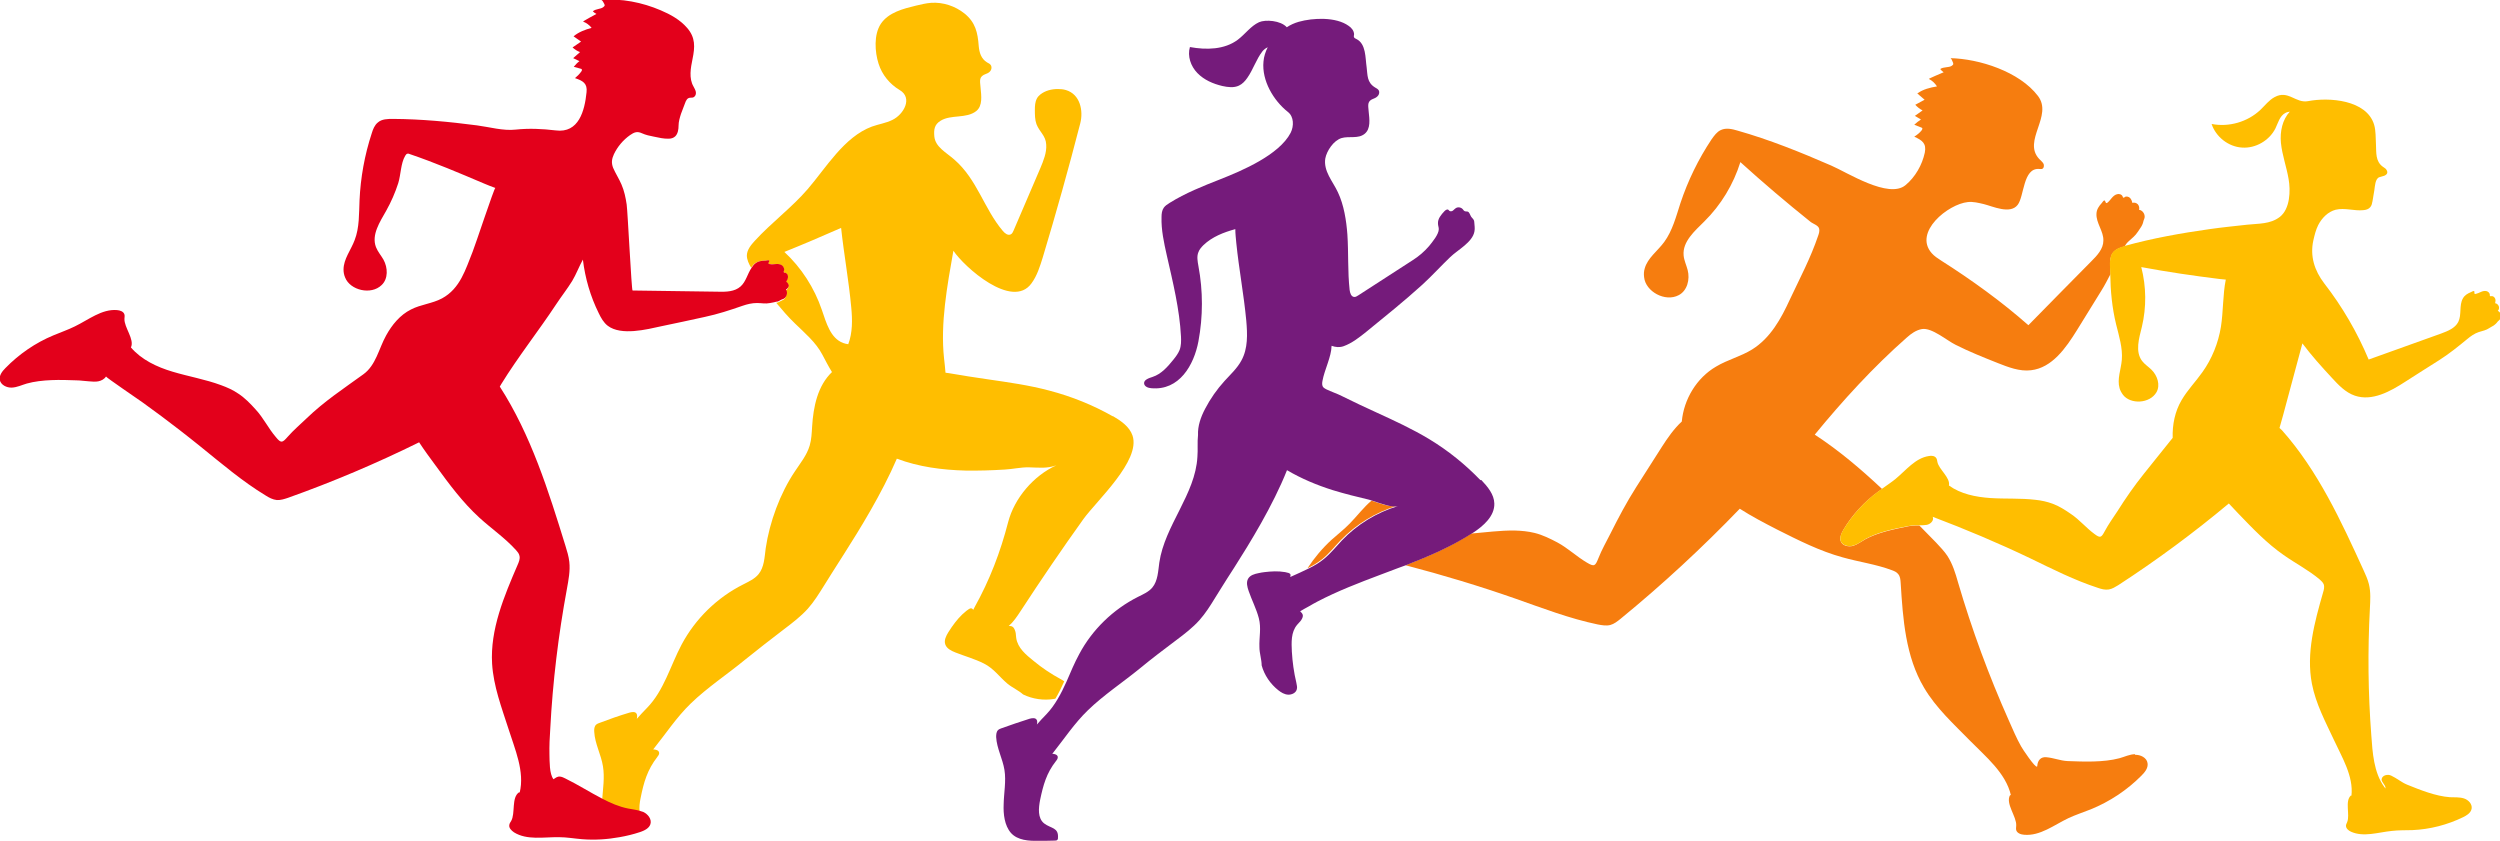 <svg width="217" height="73" viewBox="0 0 217 73" fill="none" xmlns="http://www.w3.org/2000/svg">
<g id="a" clip-path="url(#clip0_89_5772)">
<g id="Group">
<path id="Vector" d="M119.046 43.456C118.36 44.035 117.797 44.788 117.164 45.437C116.671 45.945 116.126 46.365 115.598 46.838C114.789 47.574 114.085 48.416 113.487 49.327C113.945 49.099 114.402 48.836 114.807 48.503C115.387 48.03 115.845 47.434 116.372 46.891C117.709 45.507 119.398 44.473 121.228 43.912C120.7 44.07 119.715 43.667 119.046 43.456Z" fill="#F67D0F"/>
<path id="Vector_2" d="M185.334 65.465C184.859 65.465 184.419 65.693 183.962 65.816C182.572 66.184 180.883 66.114 179.458 66.061C178.807 66.026 178.262 65.781 177.629 65.728C177.118 65.675 176.872 66.026 176.837 66.464C176.837 66.481 176.837 66.516 176.819 66.534C176.679 66.709 175.517 64.957 175.43 64.782C175.025 64.063 174.708 63.31 174.374 62.556C172.632 58.649 171.155 54.636 169.958 50.553C169.73 49.747 169.483 48.941 169.026 48.24C168.744 47.82 168.393 47.469 168.058 47.101C167.583 46.611 167.091 46.12 166.598 45.612C166.282 45.612 165.965 45.612 165.631 45.682C164.434 45.927 163.009 46.208 161.919 46.803C161.567 46.996 161.233 47.259 160.846 47.382C160.459 47.487 159.948 47.382 159.79 47.014C159.649 46.681 159.825 46.313 160.001 45.997C160.775 44.683 161.831 43.544 163.062 42.65C163.168 42.58 163.256 42.51 163.361 42.44C161.532 40.723 159.614 39.093 157.521 37.727C159.948 34.765 162.605 31.856 165.49 29.316C165.877 28.965 166.317 28.65 166.827 28.562C167.689 28.422 168.991 29.561 169.747 29.929C170.926 30.525 172.157 31.015 173.389 31.506C174.321 31.874 175.306 32.259 176.292 32.137C178.121 31.927 179.317 30.209 180.285 28.65C180.989 27.511 181.692 26.372 182.396 25.233C182.695 24.76 182.941 24.269 183.188 23.796C183.188 23.498 183.153 23.218 183.153 22.92C183.153 22.587 183.188 22.236 183.381 21.974C183.61 21.641 184.015 21.5 184.402 21.395C184.507 21.238 184.613 21.08 184.753 20.957C185.088 20.642 185.316 20.502 185.58 20.099C185.703 19.888 185.879 19.696 185.967 19.468C186.038 19.31 186.038 19.17 186.108 19.03C186.266 18.714 186.038 18.259 185.668 18.206C185.721 18.048 185.668 17.856 185.563 17.733C185.439 17.61 185.264 17.558 185.088 17.61C185.052 17.453 185 17.295 184.877 17.172C184.753 17.067 184.56 17.015 184.437 17.102C184.402 17.137 184.349 17.172 184.314 17.155C184.261 17.155 184.261 17.085 184.243 17.05C184.173 16.874 183.944 16.804 183.768 16.857C183.592 16.892 183.434 17.032 183.311 17.172C183.188 17.312 183.082 17.47 182.924 17.593C182.906 17.593 182.889 17.628 182.853 17.628C182.73 17.628 182.765 17.4 182.66 17.4C182.572 17.4 182.484 17.575 182.431 17.628C182.185 17.891 181.991 18.171 181.974 18.539C181.921 19.345 182.607 20.081 182.572 20.887C182.572 21.606 182.027 22.184 181.516 22.692C179.704 24.532 177.875 26.372 176.063 28.229C173.741 26.179 171.119 24.287 168.498 22.622C168.199 22.429 167.9 22.236 167.671 21.974C166.07 20.151 169.096 17.715 170.803 17.54C171.278 17.488 171.735 17.61 172.193 17.715C172.967 17.908 174.48 18.627 175.13 17.786C175.711 17.05 175.588 14.561 176.995 14.666C177.083 14.666 177.171 14.684 177.242 14.666C177.417 14.614 177.453 14.351 177.365 14.193C177.277 14.036 177.118 13.931 176.995 13.79C175.535 12.213 178.227 10.058 176.89 8.323C175.289 6.221 171.806 5.099 169.272 5.047C169.378 5.047 169.431 5.239 169.466 5.309C169.571 5.537 169.589 5.59 169.413 5.712C169.149 5.888 168.709 5.782 168.41 5.993C168.498 6.098 168.604 6.203 168.709 6.273C168.604 6.308 167.39 6.834 167.425 6.851C167.707 6.992 167.953 7.219 168.129 7.5C167.513 7.605 166.932 7.745 166.422 8.113C166.633 8.288 166.845 8.481 167.056 8.656C166.792 8.796 166.51 8.954 166.246 9.094C166.422 9.287 166.633 9.462 166.88 9.585C166.651 9.743 166.44 9.9 166.211 10.058C166.387 10.163 166.563 10.268 166.739 10.373C166.528 10.514 166.334 10.654 166.158 10.829C166.352 10.899 166.545 10.987 166.739 11.057C166.792 11.074 166.845 11.092 166.862 11.144C166.862 11.197 166.845 11.25 166.809 11.302C166.633 11.53 166.405 11.705 166.158 11.863C166.845 12.178 167.232 12.441 167.073 13.247C166.845 14.316 166.246 15.367 165.402 16.068C163.942 17.295 160.335 14.964 158.946 14.369C156.289 13.212 153.598 12.126 150.818 11.337C150.343 11.197 149.833 11.074 149.375 11.285C149.024 11.442 148.795 11.775 148.566 12.091C147.423 13.808 146.508 15.683 145.857 17.645C145.488 18.784 145.171 20.029 144.45 21.01C143.887 21.781 143.007 22.394 142.761 23.305C142.69 23.533 142.673 23.778 142.708 24.059C142.831 25.303 144.538 26.249 145.716 25.618C146.455 25.233 146.701 24.252 146.49 23.445C146.385 23.025 146.174 22.604 146.138 22.166C146.033 20.975 147.088 20.064 147.933 19.223C149.375 17.803 150.466 15.998 151.064 14.071C153.035 15.858 155.058 17.575 157.134 19.24C157.362 19.433 157.855 19.555 157.908 19.871C157.943 20.064 157.89 20.256 157.82 20.449C157.151 22.429 156.236 24.129 155.357 26.004C154.6 27.651 153.686 29.333 152.085 30.332C151.099 30.945 149.938 31.226 148.953 31.821C147.264 32.803 146.156 34.66 145.98 36.588C145.312 37.201 144.749 38.007 144.256 38.778L142.022 42.282C141.195 43.579 140.474 44.946 139.788 46.313C139.436 47.014 139.031 47.715 138.75 48.433C138.468 49.134 138.398 49.221 137.747 48.836C136.85 48.31 136.093 47.574 135.179 47.084C134.545 46.751 133.912 46.435 133.208 46.26C132.645 46.12 132.065 46.067 131.484 46.05C130.218 46.032 128.968 46.208 127.702 46.313C125.925 47.452 123.99 48.293 122.002 49.064C125.221 49.905 128.423 50.869 131.572 51.973C133.912 52.796 136.234 53.69 138.662 54.198C139.031 54.268 139.418 54.338 139.77 54.251C140.104 54.163 140.386 53.935 140.65 53.725C144.291 50.746 147.757 47.539 151.012 44.157C152.049 44.823 153.158 45.401 154.248 45.962C156.096 46.891 157.96 47.837 159.948 48.38C161.373 48.783 162.851 48.976 164.241 49.502C164.434 49.572 164.628 49.66 164.751 49.817C164.945 50.028 164.962 50.343 164.98 50.623C165.173 53.742 165.402 56.984 167.003 59.683C168.041 61.452 169.589 62.854 171.014 64.309C172.351 65.675 174.11 67.095 174.55 69.04C174.532 69.04 174.515 69.022 174.48 69.005C174.04 69.741 175.06 70.88 175.007 71.668C175.007 71.791 174.972 71.931 175.007 72.054C175.078 72.317 175.412 72.439 175.693 72.457C177.083 72.579 178.279 71.616 179.529 71.02C180.162 70.722 180.83 70.512 181.481 70.249C183.117 69.583 184.63 68.584 185.879 67.323C186.178 67.025 186.477 66.657 186.407 66.236C186.337 65.763 185.791 65.5 185.316 65.518L185.334 65.465Z" fill="#F67D0F"/>
</g>
<g id="Group_2">
<path id="Vector_3" d="M96.616 36.15C94.892 35.168 93.028 34.415 91.092 33.907C89.333 33.434 87.539 33.188 85.744 32.925C84.601 32.768 83.457 32.575 82.314 32.382C82.226 32.382 82.156 32.365 82.068 32.347C82.032 31.927 81.997 31.523 81.945 31.12C81.61 28.072 82.226 24.76 82.754 21.763C83.686 23.165 87.856 26.898 89.527 24.602C90.019 23.936 90.266 23.13 90.512 22.341C91.673 18.486 92.764 14.597 93.766 10.706C94.048 9.62 93.766 8.183 92.517 7.815C92.289 7.745 92.042 7.728 91.814 7.728C91.268 7.728 90.723 7.868 90.301 8.201C90.178 8.306 90.072 8.411 90.002 8.551C89.843 8.849 89.826 9.199 89.826 9.532C89.826 9.953 89.826 10.391 89.966 10.777C90.23 11.46 90.776 11.775 90.811 12.546C90.864 13.247 90.565 13.966 90.301 14.597C89.527 16.401 88.753 18.206 87.979 20.011C87.926 20.134 87.856 20.291 87.732 20.344C87.486 20.467 87.222 20.256 87.046 20.046C85.41 18.119 84.83 15.578 82.824 13.843C82.103 13.212 81.188 12.757 81.1 11.845C81.047 11.25 81.1 10.812 81.645 10.479C82.56 9.918 83.88 10.321 84.742 9.638C85.305 9.182 85.181 8.323 85.111 7.587C85.058 6.974 84.953 6.641 85.586 6.413C85.744 6.361 85.885 6.273 85.973 6.15C86.061 6.028 86.096 5.835 86.026 5.695C85.956 5.555 85.815 5.485 85.674 5.415C85.164 5.099 85.005 4.573 84.953 3.995C84.865 2.821 84.671 1.945 83.721 1.174C82.912 0.526 81.856 0.175 80.819 0.245C80.379 0.28 79.939 0.385 79.499 0.491C78.426 0.753 77.124 1.069 76.456 2.068C75.84 2.996 75.928 4.503 76.262 5.537C76.561 6.483 77.23 7.307 78.092 7.815C79.253 8.499 78.444 9.935 77.459 10.409C76.895 10.689 76.262 10.777 75.682 10.987C73.272 11.88 71.706 14.561 70.105 16.419C68.733 18.013 66.956 19.328 65.513 20.905C65.179 21.273 64.845 21.676 64.827 22.166C64.827 22.552 65.003 22.902 65.197 23.235C65.197 23.235 65.197 23.235 65.197 23.253C65.285 23.13 65.355 23.007 65.478 22.902C65.76 22.674 66.076 22.622 66.411 22.622C66.481 22.622 66.674 22.569 66.727 22.622C66.798 22.692 66.622 22.832 66.692 22.902C66.71 22.92 66.745 22.92 66.762 22.92C66.938 22.937 67.132 22.92 67.308 22.92C67.484 22.92 67.677 22.92 67.835 23.025C67.994 23.13 68.082 23.323 68.011 23.498C68.011 23.533 67.976 23.586 67.994 23.621C68.011 23.656 68.064 23.673 68.117 23.673C68.275 23.708 68.363 23.866 68.363 24.024C68.363 24.181 68.293 24.322 68.205 24.444C68.346 24.514 68.434 24.69 68.434 24.847C68.434 25.005 68.328 25.163 68.17 25.233C68.363 25.513 68.205 25.969 67.888 26.074C67.748 26.127 67.642 26.214 67.484 26.267C67.448 26.267 67.413 26.267 67.378 26.284C67.888 26.898 68.398 27.493 68.979 28.054C69.823 28.878 70.809 29.701 71.372 30.77C71.653 31.296 71.899 31.786 72.216 32.294C70.967 33.486 70.597 35.308 70.492 37.026C70.457 37.586 70.439 38.147 70.281 38.673C70.035 39.514 69.472 40.197 68.997 40.916C67.712 42.826 66.798 45.314 66.463 47.592C66.358 48.38 66.34 49.239 65.83 49.852C65.496 50.255 64.986 50.483 64.511 50.728C62.241 51.867 60.359 53.707 59.163 55.95C58.177 57.808 57.632 59.946 56.154 61.452C55.838 61.785 55.539 62.083 55.275 62.399C55.31 62.223 55.328 62.048 55.239 61.925C55.116 61.75 54.835 61.803 54.641 61.855C53.762 62.118 52.9 62.416 52.038 62.749C51.932 62.784 51.844 62.819 51.756 62.889C51.58 63.047 51.563 63.292 51.58 63.52C51.633 64.554 52.178 65.5 52.337 66.516C52.495 67.48 52.337 68.462 52.266 69.443C52.97 69.793 53.691 70.109 54.483 70.284C54.835 70.354 55.187 70.407 55.521 70.494C55.468 70.091 55.521 69.653 55.609 69.25C55.873 67.918 56.19 66.814 57.051 65.71C57.139 65.588 57.245 65.465 57.21 65.325C57.175 65.115 56.928 65.062 56.7 65.045C57.773 63.713 58.723 62.258 59.954 61.067C61.379 59.683 63.138 58.526 64.669 57.264C65.777 56.371 66.903 55.495 68.029 54.636C68.768 54.075 69.507 53.515 70.123 52.831C70.668 52.218 71.108 51.499 71.547 50.799C71.776 50.448 71.987 50.08 72.216 49.73C72.445 49.362 72.832 48.766 73.307 48.012C74.591 45.997 76.544 42.843 77.846 39.812C79.746 40.53 81.786 40.793 83.809 40.846C84.953 40.863 86.079 40.828 87.205 40.758C87.908 40.723 88.612 40.548 89.316 40.565C90.16 40.583 90.864 40.688 91.691 40.39C89.72 41.284 88.049 43.229 87.504 45.331C86.835 47.925 85.903 50.361 84.583 52.726C84.548 52.796 84.513 52.866 84.478 52.936C84.355 52.761 84.249 52.726 83.88 53.024C83.37 53.427 82.982 53.9 82.613 54.426C82.507 54.584 82.419 54.724 82.314 54.881C82.12 55.197 81.927 55.582 82.05 55.933C82.173 56.301 82.578 56.493 82.93 56.634C83.721 56.949 84.618 57.194 85.41 57.597C86.272 58.035 86.73 58.736 87.433 59.332C87.856 59.683 88.418 59.928 88.805 60.278C89.632 60.681 90.6 60.822 91.515 60.664C91.55 60.664 91.585 60.646 91.62 60.629C91.902 60.156 92.148 59.648 92.377 59.139C92.289 59.069 92.183 59.017 92.095 58.964C91.251 58.509 90.459 57.983 89.72 57.37C89.069 56.844 88.331 56.248 88.207 55.372C88.172 55.197 88.19 55.004 88.137 54.829C88.014 54.408 87.856 54.321 87.556 54.338C87.961 53.988 88.278 53.515 88.577 53.059C90.336 50.361 92.148 47.697 94.03 45.069C95.191 43.456 99.026 39.987 98.305 37.814C98.041 37.026 97.285 36.517 96.564 36.097L96.616 36.15ZM73.623 29.876C73.483 29.859 73.324 29.824 73.184 29.771C72.075 29.351 71.723 28.019 71.336 26.898C70.686 24.988 69.56 23.235 68.082 21.868C69.736 21.203 71.372 20.502 73.008 19.783C73.254 22.079 73.676 24.357 73.887 26.67C73.993 27.756 74.01 28.878 73.623 29.894V29.876Z" fill="#FFBE00"/>
<path id="Vector_4" d="M216.807 26.985C216.912 26.88 216.947 26.722 216.894 26.582C216.842 26.442 216.719 26.337 216.578 26.319C216.613 26.179 216.631 26.039 216.578 25.916C216.525 25.794 216.402 25.688 216.261 25.706C216.226 25.706 216.173 25.723 216.138 25.706C216.103 25.671 216.12 25.636 216.12 25.601C216.12 25.443 215.98 25.303 215.821 25.268C215.663 25.233 215.505 25.268 215.346 25.338C215.188 25.408 215.047 25.478 214.889 25.513C214.871 25.513 214.836 25.513 214.819 25.513C214.731 25.478 214.819 25.303 214.748 25.268C214.678 25.233 214.537 25.338 214.484 25.355C214.185 25.478 213.939 25.618 213.781 25.899C213.429 26.512 213.693 27.318 213.376 27.949C213.095 28.492 212.461 28.737 211.898 28.948C209.805 29.701 207.711 30.455 205.6 31.208C204.615 28.86 203.313 26.617 201.748 24.602C200.886 23.48 200.499 22.219 200.798 20.87C200.903 20.414 201.009 19.958 201.22 19.538C201.536 18.925 202.064 18.381 202.733 18.206C203.524 18.013 204.351 18.329 205.143 18.241C205.372 18.224 205.6 18.154 205.741 17.978C205.864 17.838 205.899 17.645 205.935 17.453C205.987 17.137 206.04 16.822 206.093 16.506C206.146 16.174 206.163 15.525 206.515 15.385C206.656 15.332 206.797 15.315 206.937 15.262C207.078 15.21 207.219 15.105 207.219 14.964C207.219 14.859 207.166 14.754 207.096 14.666C207.008 14.596 206.92 14.526 206.832 14.474C206.181 14.001 206.269 13.265 206.234 12.546C206.198 11.986 206.234 11.372 206.075 10.829C205.424 8.656 202.152 8.428 200.34 8.779C199.267 8.989 198.616 7.78 197.438 8.428C196.945 8.691 196.611 9.147 196.206 9.532C195.098 10.584 193.462 11.057 191.966 10.759C192.336 11.88 193.426 12.739 194.605 12.809C195.784 12.897 196.98 12.196 197.508 11.144C197.737 10.671 197.877 10.075 198.352 9.813C198.475 9.743 198.616 9.708 198.757 9.69C198.106 10.391 197.895 11.425 197.983 12.389C198.088 13.457 198.475 14.491 198.651 15.543C198.827 16.541 198.792 18.136 197.877 18.837C197.05 19.468 196.03 19.398 195.063 19.503C193.972 19.625 192.881 19.731 191.79 19.888C189.31 20.239 186.847 20.677 184.437 21.343C184.419 21.343 184.402 21.343 184.384 21.36C183.997 21.465 183.592 21.623 183.364 21.939C183.17 22.219 183.153 22.552 183.135 22.885C183.135 23.183 183.17 23.463 183.17 23.761C183.188 25.25 183.329 26.722 183.68 28.159C183.927 29.158 184.261 30.209 184.173 31.243C184.103 32.067 183.751 32.908 183.979 33.696C184.032 33.889 184.138 34.082 184.279 34.275C184.929 35.116 186.601 35.045 187.181 34.047C187.533 33.433 187.269 32.61 186.759 32.102C186.495 31.839 186.161 31.629 185.932 31.331C185.316 30.507 185.668 29.368 185.915 28.369C186.319 26.67 186.302 24.882 185.862 23.183C188.114 23.603 190.383 23.936 192.652 24.216C192.828 24.234 193.022 24.252 193.198 24.269C192.934 25.583 192.987 27.02 192.776 28.369C192.547 29.771 192.001 31.138 191.175 32.294C190.594 33.118 189.873 33.854 189.363 34.73C188.782 35.711 188.553 36.868 188.589 38.007C188.483 38.13 188.395 38.235 188.307 38.357C187.568 39.286 186.812 40.215 186.073 41.144C185.246 42.177 184.49 43.264 183.786 44.385C183.417 44.946 183.012 45.507 182.695 46.102C182.396 46.663 182.308 46.733 181.798 46.348C181.077 45.822 180.514 45.121 179.757 44.613C179.247 44.263 178.737 43.93 178.156 43.719C177.681 43.544 177.189 43.439 176.696 43.386C175.394 43.229 174.057 43.316 172.756 43.229C171.489 43.141 170.187 42.878 169.167 42.142C169.308 41.459 168.287 40.74 168.164 40.092C168.146 39.987 168.129 39.864 168.076 39.777C167.953 39.566 167.654 39.531 167.425 39.584C166.246 39.759 165.437 40.828 164.522 41.581C164.153 41.879 163.748 42.142 163.361 42.423C163.256 42.493 163.168 42.563 163.062 42.633C161.831 43.527 160.793 44.683 160.001 45.98C159.825 46.295 159.649 46.663 159.79 46.996C159.948 47.364 160.459 47.469 160.846 47.364C161.233 47.259 161.567 46.996 161.919 46.786C162.992 46.19 164.417 45.892 165.631 45.664C165.965 45.594 166.282 45.594 166.598 45.594C166.809 45.594 167.021 45.594 167.232 45.559C167.548 45.507 167.9 45.191 167.759 44.858C170.627 45.945 173.459 47.136 176.239 48.468C178.156 49.397 180.056 50.361 182.097 51.026C182.396 51.132 182.73 51.219 183.047 51.166C183.346 51.114 183.592 50.956 183.856 50.798C187.199 48.626 190.401 46.26 193.462 43.702C193.743 44 194.007 44.28 194.288 44.578C195.52 45.857 196.751 47.154 198.212 48.17C199.249 48.906 200.393 49.484 201.361 50.308C201.501 50.431 201.624 50.553 201.695 50.711C201.783 50.939 201.712 51.202 201.642 51.429C200.903 54.005 200.164 56.704 200.674 59.35C201.009 61.084 201.853 62.661 202.592 64.239C203.278 65.728 204.298 67.375 204.105 69.075C204.105 69.075 204.07 69.057 204.07 69.04C203.507 69.513 203.999 70.722 203.736 71.353C203.7 71.458 203.63 71.563 203.63 71.668C203.63 71.913 203.841 72.089 204.07 72.194C205.16 72.684 206.41 72.246 207.606 72.124C208.204 72.054 208.802 72.071 209.4 72.054C210.931 71.984 212.426 71.598 213.798 70.932C214.115 70.775 214.467 70.564 214.537 70.196C214.607 69.793 214.256 69.425 213.869 69.303C213.482 69.18 213.059 69.215 212.655 69.198C211.423 69.11 210.069 68.567 208.943 68.111C208.433 67.901 208.046 67.55 207.553 67.323C207.272 67.182 206.797 67.27 206.726 67.62C206.673 67.866 207.06 68.111 207.06 68.391C207.06 68.409 207.06 68.427 207.06 68.444C207.025 68.391 206.99 68.356 206.955 68.304C206.04 67.06 205.935 65.307 205.829 63.818C205.548 60.156 205.512 56.493 205.706 52.831C205.741 52.113 205.794 51.394 205.618 50.693C205.512 50.273 205.336 49.887 205.16 49.502C203.208 45.226 201.202 40.863 198.071 37.341C198 37.271 197.93 37.218 197.86 37.148C197.965 36.78 198.071 36.395 198.176 36.027C198.739 33.959 199.285 31.891 199.848 29.806C200.622 30.84 201.501 31.821 202.381 32.768C202.961 33.398 203.577 34.064 204.404 34.345C205.899 34.853 207.483 33.977 208.802 33.118C209.77 32.505 210.737 31.874 211.722 31.261C212.602 30.7 213.358 30.087 214.168 29.421C214.467 29.175 214.783 28.948 215.153 28.825C215.522 28.702 215.769 28.685 216.103 28.457C216.279 28.352 216.49 28.247 216.631 28.107C216.736 28.019 216.789 27.896 216.912 27.809C217.158 27.616 217.141 27.195 216.877 27.02L216.807 26.985Z" fill="#FFBE00"/>
</g>
<path id="Vector_5" d="M128.494 41.669C127.174 40.303 125.696 39.111 124.078 38.13C122.6 37.236 121.035 36.517 119.469 35.799C118.466 35.343 117.463 34.87 116.478 34.38C116.038 34.152 115.563 34.012 115.106 33.784C115.018 33.731 114.912 33.679 114.86 33.609C114.737 33.469 114.754 33.258 114.789 33.066C114.965 32.084 115.563 30.98 115.581 30.017C115.933 30.139 116.267 30.174 116.619 30.052C117.358 29.789 117.991 29.281 118.607 28.79C120.243 27.458 121.897 26.127 123.462 24.707C124.307 23.936 125.063 23.095 125.89 22.306C126.523 21.693 127.825 21.027 127.983 20.081C128.036 19.818 127.983 19.555 127.966 19.275C127.966 19.205 127.948 19.135 127.913 19.082C127.86 18.977 127.755 18.907 127.702 18.82C127.596 18.662 127.561 18.416 127.385 18.364C127.297 18.346 127.209 18.364 127.139 18.329C127.051 18.294 127.016 18.206 126.963 18.154C126.822 17.996 126.558 17.943 126.365 18.066C126.277 18.119 126.207 18.206 126.119 18.276C126.031 18.346 125.908 18.364 125.82 18.311C125.784 18.276 125.749 18.241 125.714 18.206C125.609 18.136 125.468 18.241 125.38 18.329C125.098 18.627 124.782 18.995 124.817 19.415C124.817 19.573 124.887 19.731 124.887 19.888C124.887 20.344 124.324 21.01 124.043 21.36C123.638 21.833 123.146 22.254 122.618 22.587C121.052 23.603 119.469 24.619 117.903 25.636C117.798 25.706 117.657 25.794 117.534 25.776C117.27 25.741 117.182 25.426 117.147 25.163C116.971 23.568 117.059 21.956 116.953 20.361C116.865 19.152 116.654 17.786 116.126 16.682C115.898 16.191 115.599 15.771 115.352 15.28C115.106 14.807 114.948 14.264 115.036 13.755C115.159 13.089 115.757 12.196 116.443 11.986C117.094 11.793 117.886 12.073 118.448 11.618C118.994 11.18 118.871 10.356 118.8 9.673C118.748 9.077 118.66 8.761 119.258 8.551C119.398 8.499 119.539 8.411 119.627 8.288C119.715 8.166 119.75 7.99 119.68 7.85C119.61 7.728 119.469 7.657 119.346 7.587C118.642 7.149 118.712 6.536 118.624 5.835C118.501 5.029 118.589 3.802 117.727 3.382C117.657 3.347 117.569 3.312 117.534 3.242C117.498 3.172 117.516 3.084 117.534 2.996C117.534 2.681 117.323 2.418 117.059 2.243C115.968 1.454 113.962 1.542 112.731 1.892C112.362 1.998 112.01 2.155 111.693 2.366C111.165 1.77 109.828 1.682 109.283 1.928C108.562 2.26 108.087 2.961 107.436 3.452C106.292 4.311 104.709 4.346 103.284 4.083C103.055 4.871 103.354 5.747 103.935 6.343C104.515 6.939 105.289 7.272 106.099 7.465C106.574 7.57 107.101 7.64 107.541 7.43C107.84 7.289 108.069 7.044 108.263 6.764C108.773 6.045 109.037 5.152 109.582 4.451C109.705 4.293 109.863 4.188 110.039 4.1C109.846 4.486 109.705 4.906 109.67 5.344C109.512 6.992 110.532 8.726 111.799 9.725C112.309 10.128 112.326 10.934 112.027 11.53C111.025 13.457 107.788 14.824 105.923 15.56C104.41 16.156 102.897 16.752 101.525 17.61C101.331 17.733 101.138 17.856 101.015 18.031C100.856 18.259 100.821 18.557 100.821 18.837C100.786 19.959 101.032 21.062 101.278 22.166C101.806 24.497 102.387 26.827 102.51 29.21C102.528 29.596 102.528 30.017 102.387 30.384C102.264 30.682 102.07 30.945 101.859 31.208C101.366 31.821 100.803 32.47 100.047 32.715C99.73 32.82 99.273 32.96 99.308 33.293C99.343 33.556 99.66 33.679 99.924 33.696C102.369 33.924 103.636 31.681 104.023 29.631C104.427 27.476 104.427 25.25 104.023 23.095C103.952 22.692 103.865 22.254 104.023 21.886C104.111 21.641 104.287 21.448 104.463 21.273C105.219 20.554 106.204 20.169 107.225 19.888C107.225 20.291 107.277 20.712 107.313 21.115C107.541 23.358 107.964 25.566 108.175 27.809C108.28 29 108.333 30.244 107.752 31.296C107.383 31.979 106.802 32.505 106.292 33.066C105.624 33.801 105.061 34.608 104.603 35.484C104.234 36.185 103.952 36.973 103.988 37.762C103.917 38.392 103.988 39.023 103.935 39.654C103.759 42.913 101.103 45.594 100.628 48.836C100.522 49.59 100.504 50.413 100.029 50.991C99.713 51.377 99.22 51.587 98.763 51.815C96.617 52.901 94.805 54.654 93.679 56.774C93.256 57.545 92.922 58.368 92.57 59.175C92.342 59.683 92.095 60.191 91.814 60.664C91.532 61.137 91.216 61.593 90.829 61.996C90.53 62.311 90.248 62.592 90.002 62.889C90.037 62.732 90.055 62.556 89.967 62.451C89.844 62.294 89.597 62.329 89.386 62.381C88.559 62.644 87.733 62.924 86.906 63.222C86.818 63.257 86.712 63.292 86.642 63.362C86.483 63.503 86.466 63.748 86.466 63.976C86.519 64.957 87.029 65.851 87.187 66.832C87.345 67.813 87.134 68.83 87.117 69.828C87.082 70.652 87.187 71.651 87.75 72.299C88.331 72.947 89.316 73 90.125 72.983C90.6 72.983 91.057 72.983 91.532 72.965C91.638 72.965 91.743 72.965 91.796 72.877C91.831 72.842 91.831 72.79 91.831 72.737C91.902 71.808 91.233 71.931 90.635 71.475C90.055 71.02 90.143 70.144 90.283 69.425C90.547 68.164 90.829 67.112 91.656 66.061C91.743 65.956 91.831 65.833 91.814 65.693C91.779 65.5 91.532 65.43 91.339 65.43C92.359 64.151 93.256 62.784 94.435 61.645C95.79 60.331 97.461 59.227 98.921 58.035C99.959 57.177 101.05 56.353 102.123 55.547C102.827 55.022 103.53 54.478 104.111 53.83C104.639 53.234 105.061 52.568 105.465 51.903C105.677 51.57 105.888 51.219 106.099 50.886C106.31 50.536 106.679 49.975 107.137 49.257C108.456 47.189 110.497 43.877 111.711 40.811C112.96 41.547 114.297 42.107 115.686 42.545C116.724 42.861 117.762 43.124 118.818 43.369C118.906 43.386 119.029 43.439 119.152 43.474C119.821 43.684 120.806 44.087 121.334 43.93C119.486 44.49 117.798 45.524 116.478 46.909C115.968 47.452 115.493 48.047 114.912 48.521C114.508 48.854 114.068 49.116 113.593 49.344C113.1 49.59 112.59 49.817 112.08 50.045C112.045 50.045 112.027 50.08 111.992 50.08C112.062 49.852 112.045 49.747 111.552 49.66C110.937 49.554 110.356 49.59 109.758 49.66C109.582 49.677 109.424 49.712 109.248 49.747C108.896 49.817 108.509 49.922 108.333 50.238C108.157 50.553 108.263 50.956 108.386 51.307C108.65 52.078 109.054 52.849 109.265 53.655C109.494 54.531 109.283 55.302 109.318 56.178C109.318 56.704 109.512 57.247 109.512 57.755C109.74 58.596 110.268 59.367 110.954 59.91C111.2 60.103 111.482 60.278 111.799 60.296C112.115 60.313 112.467 60.156 112.555 59.858C112.625 59.665 112.555 59.455 112.52 59.245C112.309 58.368 112.186 57.457 112.133 56.564C112.098 55.775 112.045 54.881 112.59 54.233C112.696 54.093 112.837 53.988 112.942 53.83C113.188 53.445 113.1 53.287 112.854 53.059C113.1 52.901 113.382 52.761 113.628 52.621C113.874 52.481 114.103 52.341 114.349 52.218C116.091 51.307 117.956 50.588 119.821 49.887C120.331 49.695 120.841 49.502 121.351 49.309C121.597 49.222 121.826 49.134 122.072 49.046C124.06 48.275 125.996 47.434 127.772 46.295C127.808 46.278 127.825 46.26 127.86 46.243C128.775 45.647 129.743 44.788 129.707 43.702C129.69 42.913 129.127 42.248 128.582 41.669H128.494Z" fill="#751B7B"/>
<path id="Vector_6" d="M68.469 24.847C68.469 24.69 68.381 24.532 68.24 24.444C68.328 24.322 68.398 24.181 68.398 24.024C68.398 23.866 68.31 23.708 68.152 23.673C68.099 23.673 68.046 23.673 68.029 23.621C68.011 23.586 68.029 23.533 68.046 23.498C68.117 23.34 68.011 23.13 67.871 23.025C67.712 22.92 67.536 22.902 67.343 22.92C67.149 22.937 66.973 22.955 66.797 22.92C66.78 22.92 66.745 22.92 66.727 22.902C66.639 22.832 66.815 22.692 66.762 22.622C66.71 22.552 66.516 22.622 66.446 22.622C66.094 22.622 65.777 22.674 65.513 22.902C65.39 23.007 65.32 23.13 65.232 23.253C64.88 23.761 64.757 24.444 64.282 24.865C63.772 25.32 63.033 25.338 62.347 25.32C59.866 25.285 57.386 25.25 54.905 25.215C54.817 25.215 54.483 18.346 54.395 17.751C54.307 17.155 54.184 16.559 53.938 15.998C53.727 15.508 53.427 15.052 53.216 14.561C53.058 14.141 53.093 13.808 53.287 13.387C53.603 12.722 54.096 12.143 54.694 11.723C54.852 11.618 55.011 11.512 55.204 11.477C55.38 11.442 55.556 11.495 55.714 11.565C56.066 11.723 56.401 11.793 56.77 11.863C57.192 11.95 57.614 12.056 58.054 12.038C58.265 12.038 58.476 11.968 58.617 11.828C58.846 11.6 58.899 11.215 58.899 10.917C58.899 10.566 59.004 10.216 59.11 9.883C59.215 9.567 59.356 9.27 59.462 8.954C59.55 8.709 59.655 8.481 59.937 8.481C60.06 8.481 60.183 8.481 60.271 8.393C60.394 8.288 60.429 8.113 60.394 7.955C60.359 7.798 60.271 7.657 60.2 7.517C59.778 6.799 59.954 5.888 60.112 5.117C60.324 4.083 60.376 3.259 59.638 2.418C59.039 1.717 58.177 1.244 57.35 0.894C55.75 0.21 53.938 -0.158 52.178 -2.75336e-05C52.284 -2.75336e-05 52.354 0.175 52.389 0.228C52.513 0.438 52.53 0.491 52.372 0.613C52.143 0.806 51.721 0.753 51.457 0.981C51.545 1.069 51.651 1.156 51.774 1.209C51.686 1.244 50.578 1.857 50.613 1.875C50.894 1.98 51.158 2.173 51.352 2.418C50.789 2.576 50.243 2.769 49.786 3.154C49.997 3.312 50.226 3.469 50.437 3.61C50.19 3.785 49.944 3.943 49.698 4.118C49.891 4.293 50.102 4.433 50.349 4.521C50.155 4.696 49.962 4.871 49.751 5.047L50.296 5.309C50.102 5.45 49.944 5.625 49.803 5.8C49.997 5.853 50.19 5.905 50.384 5.958C50.437 5.958 50.489 5.993 50.507 6.028C50.525 6.08 50.507 6.133 50.472 6.186C50.314 6.413 50.12 6.606 49.909 6.781C50.595 7.009 51 7.237 50.912 8.008C50.753 9.602 50.243 11.582 48.238 11.32C47.077 11.18 45.916 11.127 44.754 11.25C43.681 11.372 42.468 11.022 41.394 10.882C38.984 10.566 36.574 10.338 34.129 10.321C33.654 10.321 33.144 10.321 32.792 10.636C32.51 10.864 32.37 11.232 32.264 11.582C31.648 13.457 31.296 15.42 31.208 17.383C31.156 18.522 31.208 19.748 30.786 20.835C30.47 21.693 29.819 22.482 29.819 23.393C29.819 23.621 29.854 23.849 29.959 24.094C30.399 25.198 32.211 25.636 33.126 24.742C33.706 24.199 33.671 23.235 33.284 22.534C33.073 22.166 32.792 21.851 32.633 21.448C32.229 20.379 32.968 19.275 33.531 18.276C33.953 17.523 34.305 16.717 34.569 15.893C34.797 15.157 34.78 14.193 35.167 13.528C35.219 13.44 35.29 13.335 35.395 13.335C35.448 13.335 35.501 13.335 35.554 13.37C37.77 14.123 39.864 15.017 42.01 15.928C42.327 16.068 42.661 16.191 42.995 16.314C42.907 16.279 41.218 21.395 41.025 21.851C40.409 23.375 39.952 25.04 38.368 25.899C37.524 26.354 36.521 26.424 35.677 26.862C34.727 27.335 34.023 28.194 33.513 29.123C32.88 30.262 32.633 31.699 31.543 32.487C29.801 33.749 28.165 34.818 26.599 36.325C26.054 36.85 25.473 37.341 24.981 37.902C24.506 38.445 24.4 38.498 23.943 37.937C23.292 37.183 22.87 36.272 22.184 35.536C21.726 35.028 21.251 34.537 20.688 34.169C20.231 33.854 19.721 33.626 19.193 33.434C17.821 32.925 16.361 32.68 14.971 32.26C13.616 31.856 12.279 31.226 11.364 30.157C11.699 29.456 10.766 28.422 10.802 27.669C10.802 27.546 10.837 27.423 10.802 27.3C10.731 27.038 10.414 26.933 10.151 26.915C8.831 26.81 7.688 27.756 6.491 28.334C5.893 28.632 5.26 28.843 4.644 29.105C3.078 29.754 1.654 30.735 0.475 31.944C0.193 32.224 -0.088 32.592 -0.018 32.978C0.07 33.416 0.58 33.661 1.02 33.644C1.478 33.626 1.9 33.416 2.322 33.293C3.641 32.925 5.26 32.96 6.615 33.013C6.984 33.013 7.353 33.083 7.723 33.1C7.987 33.118 8.268 33.153 8.532 33.1C8.796 33.048 9.06 32.908 9.201 32.68C9.165 32.733 12.103 34.73 12.367 34.923C13.458 35.711 14.531 36.5 15.586 37.324C16.185 37.797 16.783 38.252 17.381 38.743C19.228 40.232 21.023 41.774 23.046 43.001C23.345 43.194 23.679 43.369 24.031 43.404C24.365 43.422 24.682 43.316 24.998 43.211C28.886 41.827 32.686 40.215 36.38 38.392C36.838 39.093 37.331 39.759 37.823 40.425C38.984 42.02 40.163 43.614 41.623 44.946C42.661 45.892 43.84 46.698 44.79 47.75C44.913 47.89 45.053 48.047 45.089 48.24C45.159 48.503 45.036 48.783 44.93 49.029C43.752 51.762 42.538 54.636 42.714 57.615C42.837 59.578 43.541 61.417 44.139 63.275C44.684 65.01 45.564 66.972 45.106 68.812C45.106 68.794 45.071 68.777 45.071 68.76C44.367 69.198 44.754 70.599 44.367 71.265C44.297 71.37 44.227 71.475 44.209 71.598C44.156 71.861 44.385 72.089 44.614 72.246C45.74 72.947 47.182 72.65 48.519 72.667C49.188 72.667 49.856 72.79 50.525 72.842C51.615 72.93 52.706 72.86 53.779 72.667C54.377 72.562 54.958 72.422 55.538 72.229C55.908 72.106 56.33 71.914 56.453 71.546C56.594 71.108 56.242 70.669 55.837 70.477C55.75 70.442 55.644 70.424 55.556 70.389C55.222 70.284 54.87 70.249 54.518 70.179C53.727 70.021 53.005 69.706 52.301 69.338C51.211 68.777 50.173 68.111 49.065 67.568C48.924 67.498 48.783 67.428 48.625 67.41C48.378 67.375 48.238 67.515 48.044 67.638C47.675 67.182 47.71 66.061 47.692 65.5C47.675 64.747 47.71 63.993 47.763 63.257C47.974 59.192 48.466 55.127 49.205 51.132C49.346 50.343 49.504 49.554 49.416 48.766C49.364 48.293 49.223 47.837 49.082 47.382C47.604 42.598 46.091 37.762 43.382 33.556C43.417 33.486 43.47 33.416 43.505 33.346C44.983 30.945 46.742 28.737 48.291 26.389C48.73 25.723 49.24 25.075 49.663 24.392C50.014 23.814 50.261 23.13 50.595 22.534C50.789 24.146 51.246 25.723 51.967 27.178C52.161 27.581 52.389 28.001 52.759 28.282C53.92 29.158 56.137 28.597 57.403 28.317C58.652 28.054 59.919 27.791 61.168 27.511C62.312 27.265 63.332 26.933 64.44 26.547C64.845 26.407 65.267 26.302 65.707 26.302C66.147 26.302 66.393 26.389 66.85 26.302C67.044 26.267 67.237 26.232 67.431 26.179C67.466 26.179 67.501 26.179 67.536 26.162C67.677 26.109 67.783 26.004 67.941 25.969C68.275 25.864 68.416 25.408 68.222 25.128C68.363 25.058 68.469 24.9 68.486 24.742L68.469 24.847Z" fill="#E3001B"/>
</g>
<defs>
<clipPath id="clip0_89_5772">
<rect width="217" height="73" fill="white"/>
</clipPath>
</defs>
</svg>
